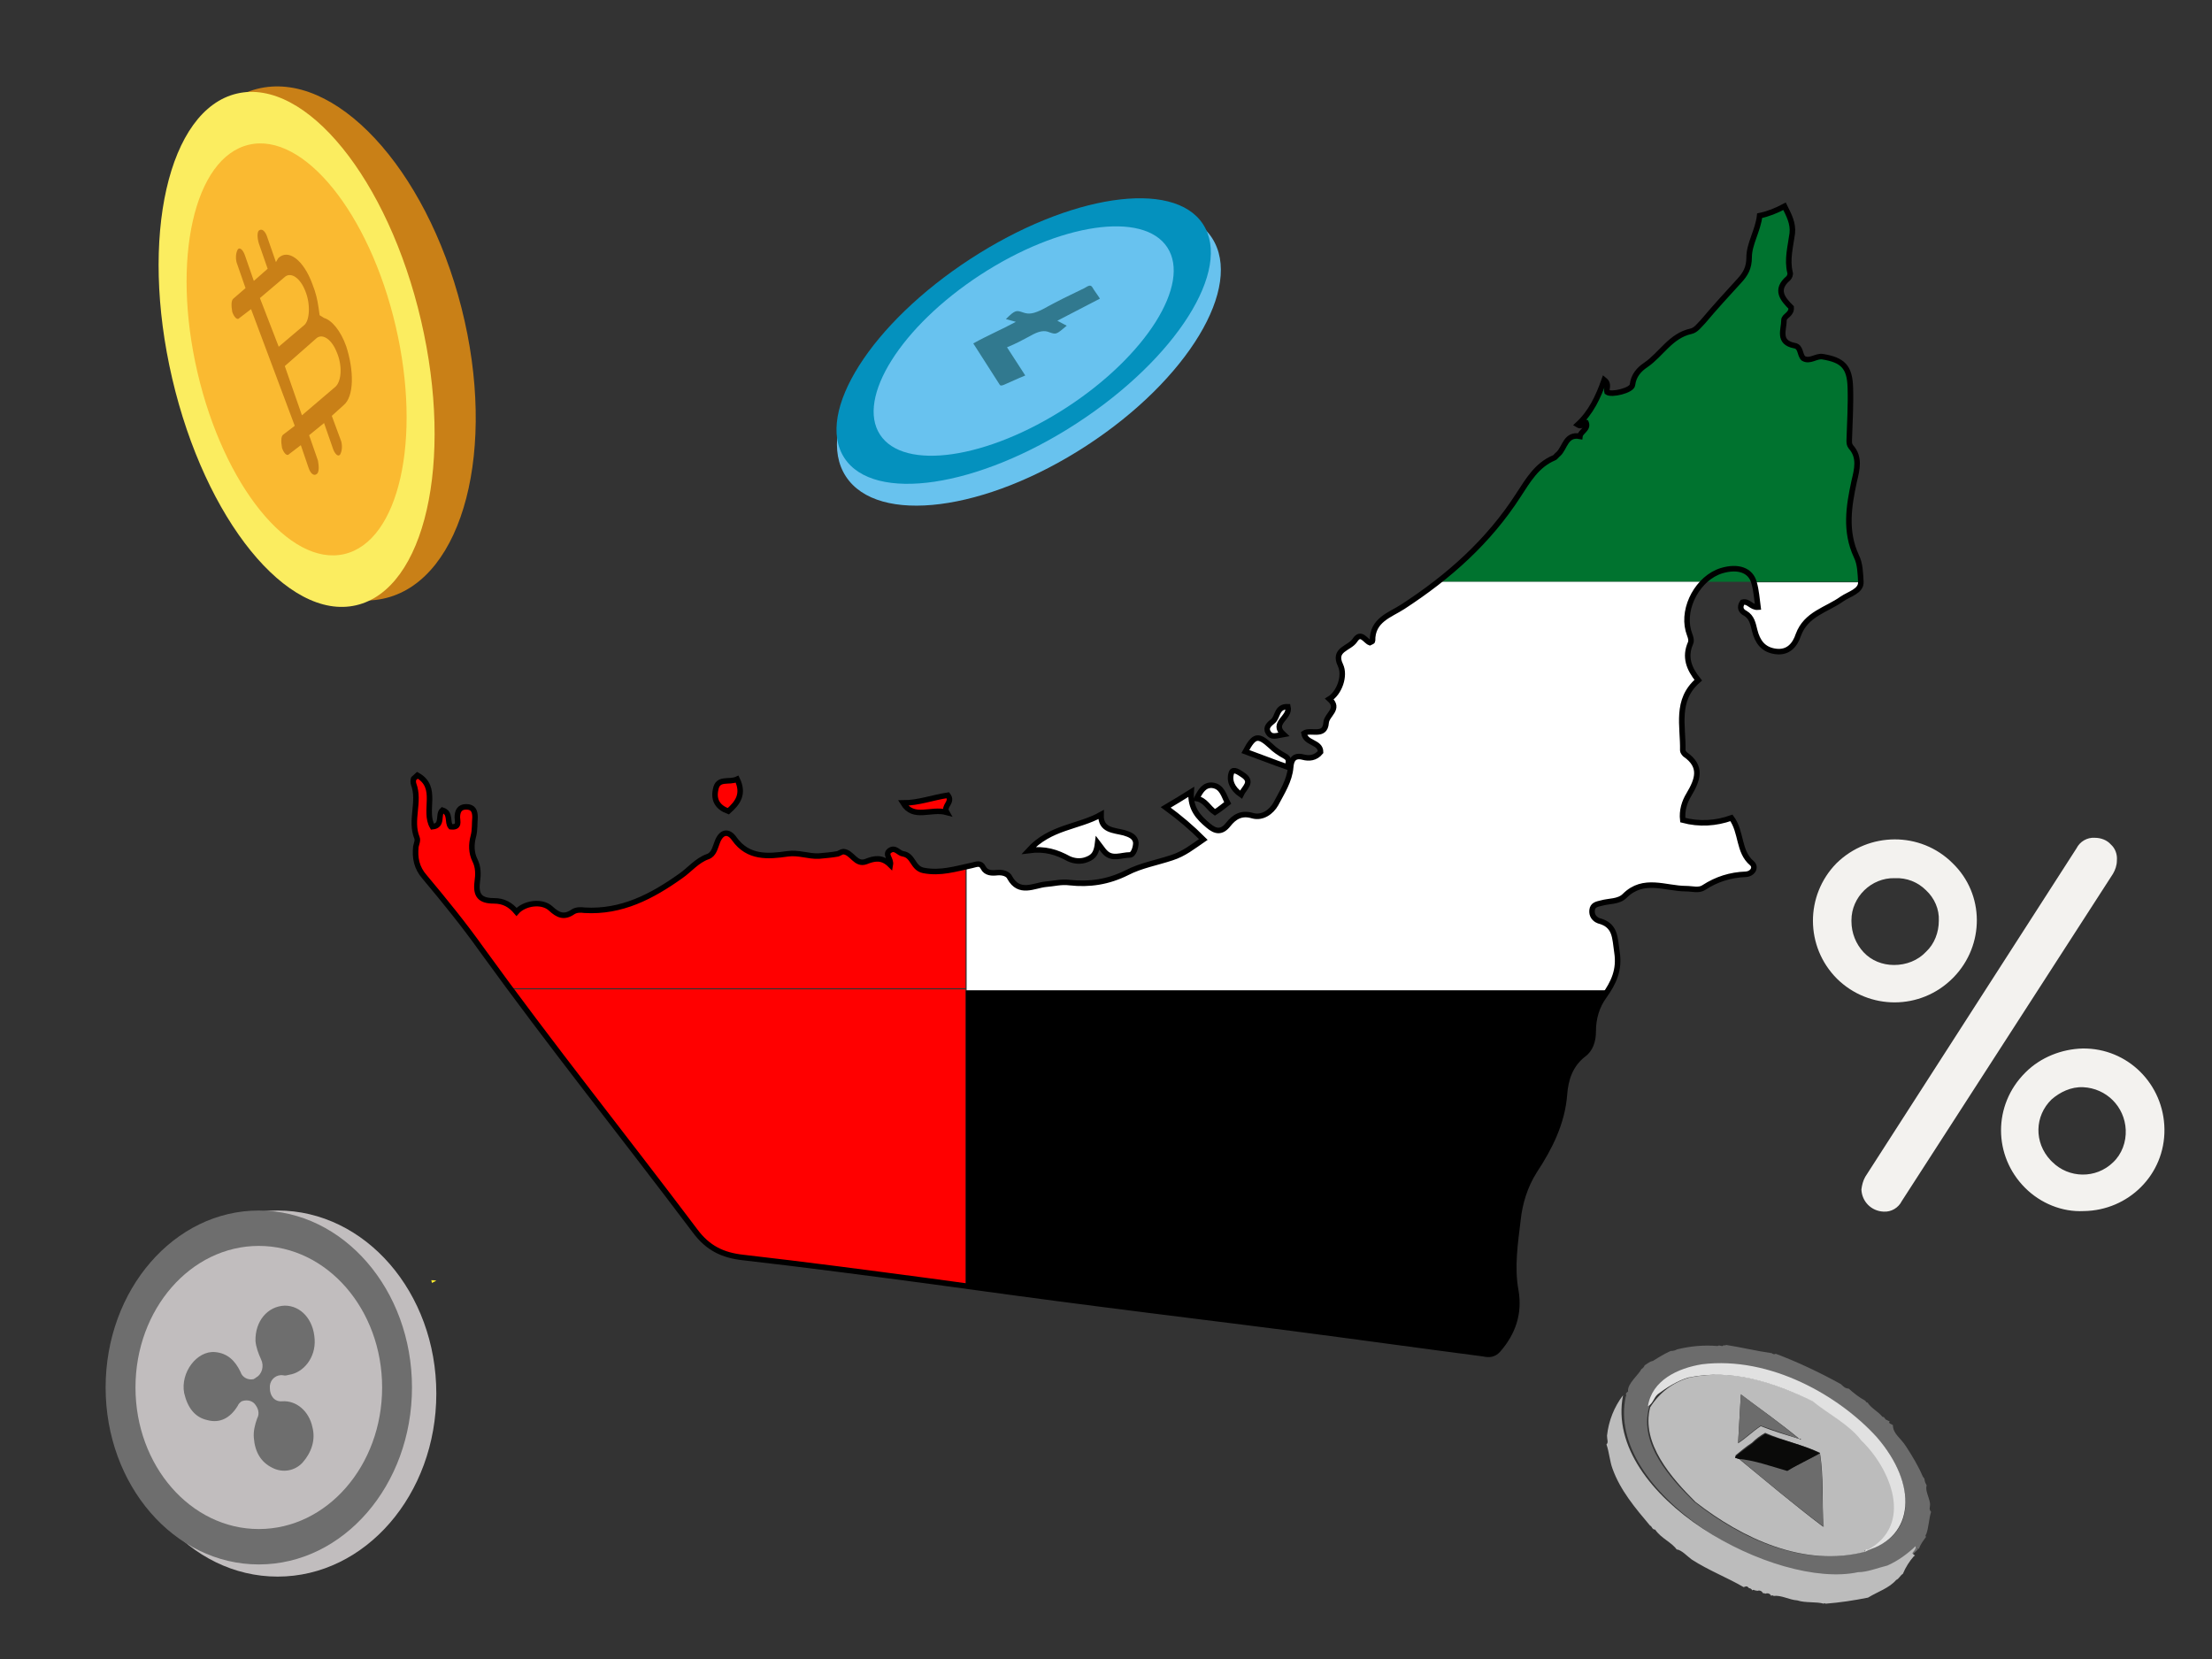 <?xml version="1.0" encoding="UTF-8"?>
<svg xmlns="http://www.w3.org/2000/svg" xmlns:xlink="http://www.w3.org/1999/xlink" version="1.1" id="Layer_1" x="0px" y="0px" viewBox="0 0 400 300" style="enable-background:new 0 0 400 300;" xml:space="preserve">
<rect x="0" y="0" width="400" height="300" fill="#333333" stroke="none"/>
<style type="text/css">
	.st0{fill:#F3F2EF;}
	.st1{fill:#C98017;}
	.st2{fill:#FBED60;}
	.st3{fill:#FABA31;}
	.st4{fill:#68C2EE;}
	.st5{fill:#0491BE;}
	.st6{fill:#68C2EF;}
	.st7{fill:#31798F;}
	.st8{fill:#C1BDBE;}
	.st9{fill:#6E6E6E;}
	.st10{fill:#6C6C6C;}
	.st11{fill:#BCBCBC;}
	.st12{fill:#E1E1E1;}
	.st13{fill:#0A0A09;}
	.st14{fill:#FFEC2D;}
	.st15{fill:#00732F;}
	.st16{fill:#FFFFFF;}
	.st17{fill:#FF0000;}
	.st18{fill:none;stroke:#000000;stroke-miterlimit:10;}
</style>
<path class="st0" d="M353.1,156.1c5.8,5.6,5.8,14.8,0.2,20.6l0,0l-0.2,0.2c-5.8,5.8-15.1,5.8-20.9,0.1c-5.8-5.8-5.8-15.1-0.1-20.9  C337.9,150.4,347.3,150.3,353.1,156.1L353.1,156.1z M348.3,172.1c1.5-1.4,2.3-3.5,2.3-5.6c0.1-2.1-0.8-4.1-2.3-5.5  c-1.5-1.5-3.5-2.3-5.7-2.2c-4.2-0.1-7.8,3.4-7.8,7.6v0.2c0,2.1,0.8,4.1,2.2,5.6s3.4,2.3,5.5,2.3  C344.7,174.5,346.8,173.7,348.3,172.1z M382.1,158l-38.2,59.2c-0.6,1.2-1.9,2-3.3,1.9c-2.2-0.1-3.9-1.8-4-4c0.1-0.8,0.3-1.6,0.7-2.3  l38.2-59.4c0.6-1.2,1.9-2,3.3-1.9c1.1,0,2.2,0.4,2.9,1.2c0.8,0.7,1.2,1.8,1.1,2.9C382.8,156.5,382.5,157.3,382.1,158L382.1,158z   M366.2,214.8c-5.8-5.8-5.8-15,0-20.8l0.1-0.1c2.7-2.7,6.5-4.2,10.3-4.3c8.2-0.1,14.7,6.5,14.8,14.6c0.1,8.2-6.5,14.7-14.6,14.8  C372.9,219.2,369,217.6,366.2,214.8z M371,198.8c-3.1,3-3.2,7.8-0.2,11l0.1,0.1l0.2,0.2c3,3,7.9,3.1,11,0.1c1.6-1.5,2.4-3.7,2.3-5.9  c-0.2-4.2-3.5-7.5-7.7-7.7C374.5,196.5,372.5,197.5,371,198.8L371,198.8z"></path>
<g>
	
		<ellipse transform="matrix(0.969 -0.246 0.246 0.969 -13.509 16.247)" class="st1" cx="58.2" cy="62.1" rx="26.1" ry="47.5"></ellipse>
	<ellipse transform="matrix(0.974 -0.227 0.227 0.974 -12.918 13.793)" class="st2" cx="53.6" cy="63.2" rx="23.1" ry="47.5"></ellipse>
	<ellipse transform="matrix(0.974 -0.227 0.227 0.974 -12.918 13.793)" class="st3" cx="53.6" cy="63.2" rx="18.4" ry="38"></ellipse>
	<path class="st1" d="M62.1,73.3c2-1.6,1.9-6.4,0.5-10.7c-1-2.8-2.6-4.7-4-5.1L57.8,57l-0.2-1.4c-0.2-1.4-0.5-2.7-1.1-4.2   c-1.6-4.4-4.4-6.5-6.2-4.7l-0.4,0.7l-1.6-4.6c-0.3-0.9-0.9-1.6-1.5-1.1C46.5,42,46.5,43,46.8,44l1.6,4.6l-2.5,2.2l-1.6-4.6   c-0.3-0.9-0.9-1.6-1.3-1.1c-0.4,0.7-0.4,1.7-0.2,2.4l1.6,4.6L42.2,54c-0.4,0.3-0.4,1.3-0.2,2.4c0.3,0.9,0.9,1.6,1.3,1.1l2.1-1.6   L53.3,77l-2.1,1.6c-0.4,0.3-0.4,1.3-0.2,2.4c0.3,0.9,0.9,1.6,1.3,1.1l2.1-1.6l1.4,4.1c0.3,0.9,0.9,1.6,1.5,1.1   c0.4-0.3,0.4-1.3,0.2-2.4l-1.6-4.6l2.7-2.2l1.6,4.6c0.3,0.9,0.9,1.6,1.3,1.1c0.4-0.7,0.4-1.7,0.2-2.4L60,75.2L62.1,73.3z M47,53.9   l4.6-3.9c1.1-0.8,2.7,0.3,3.6,2.6c1,2.4,0.8,5.4-0.2,6.2l-4.6,3.9L47,53.9z M54.6,75.1l-3.1-8.9l5.8-5.1c1.1-0.8,2.7,0.3,3.6,2.6   c1,2.3,0.9,5.1-0.2,6.2L54.6,75.1z"></path>
</g>
<g>
	<ellipse transform="matrix(0.838 -0.546 0.546 0.838 -5.082 112.001)" class="st4" cx="186" cy="64.6" rx="39.5" ry="19.1"></ellipse>
	
		<ellipse transform="matrix(0.838 -0.546 0.546 0.838 -3.689 111.033)" class="st5" cx="185.1" cy="61.7" rx="38.7" ry="17.7"></ellipse>
	<ellipse transform="matrix(0.838 -0.546 0.546 0.838 -3.689 111.033)" class="st6" cx="185.1" cy="61.7" rx="31" ry="14.3"></ellipse>
	<path class="st7" d="M191.2,58l7.7-4c-0.5-0.8-1-1.4-1.4-2.1c-0.3-0.4-0.6-0.3-1.4,0.2c-2.5,1.2-5,2.4-7.5,3.8   c-1.6,0.8-2.5,1-3.6,0.6c-1.2-0.4-1.4-0.5-3.1,1.2l1.8,0.5c-2.6,1.4-5.2,2.5-7.7,3.9l4.8,7.5c0.1,0.1,0.2,0.2,0.7,0   c1.2-0.5,2.4-1.1,3.9-1.7l-3.3-5.1c1.5-0.6,2.8-1.3,4.1-2c1.7-1,2.7-1.1,3.6-0.7c1.2,0.4,1.2,0.4,3.1-1.2L191.2,58z"></path>
</g>
<g>
	<ellipse class="st8" cx="50.2" cy="252" rx="28.7" ry="33.1"></ellipse>
	<ellipse class="st9" cx="46.8" cy="250.9" rx="27.7" ry="32"></ellipse>
	<ellipse class="st8" cx="46.8" cy="250.9" rx="22.3" ry="25.6"></ellipse>
	<path class="st9" d="M51.5,236.1c2.9,0,5.2,2.5,5.4,6.1c0.2,3.3-2,6-4.6,6.4c-0.4,0.1-0.7,0.2-1.1,0.1c-1.2-0.2-2.3,0.7-2.4,1.9   v0.4c0,1.5,0.9,2.5,2.2,2.4c2.6-0.2,4.9,1.8,5.5,4.7c0.6,2.3-0.2,4.6-1.8,6.4c-1.4,1.5-3.6,1.9-5.5,0.9c-2-1-3.1-2.8-3.3-5.4   c-0.1-1.2,0.2-2.4,0.6-3.5c0.5-0.9,0.2-1.9-0.5-2.7c-0.6-0.6-1.5-0.7-2.3-0.4c-0.3,0.2-0.6,0.5-0.7,0.8c-1.4,2.3-3.3,3.2-5.5,2.6   c-2.3-0.5-3.6-2.3-4.2-4.9c-0.7-3.7,2.3-7.7,5.6-7.4c2.2,0.2,3.6,1.5,4.6,3.6c0.3,1,1.4,1.5,2.3,1.3c0.1,0,0.1,0,0.2-0.1   c0.2-0.1,0.2-0.1,0.3-0.2c1.1-0.6,1.5-2.1,0.9-3.3c-0.5-1.1-0.9-2.2-1-3.3C46.1,238.9,48.4,236.2,51.5,236.1z"></path>
</g>
<g>
	<path class="st10" d="M344.7,261.6c1.1,1.7,2.2,3.5,3,5.4l0.3,0.4c0,0.2,0.1,0.7,0.3,1l0.1,0.2c-0.3,0.9,0.4,2,0.6,3.2   c0.1,0.7-0.3,1,0.2,1.6c-0.4,1.2-0.4,2.8-0.9,4.1c-0.1,0-0.1,0.1-0.1,0.3l0.1,0.1c-0.5,0.7-1,1.3-1.3,2.2c0,0-0.4-0.2-0.2,0.1   c-1.5,1.5-3.2,2.7-5.1,3.5c-1.6,0.2-3.4,1.2-5.3,1.2c-16.2,2.9-46.2-15.2-42.4-32.4c0.2-0.1-0.1-0.4,0.1-0.6   c0.2-0.3,0.4-0.2,0.3-0.4c-0.1-1.3,2-3,2.4-3.9c0.3-0.2,0.5-0.4,0.6-0.7c0.5-0.3,0.9-0.7,1.5-0.8c1.1-0.7,2.1-1.3,3.2-1.8   c0.5,0,0.8-0.1,1.2-0.3c2.5-0.6,4.8-0.8,7.3-0.6c0.4-0.3,0.9,0.3,1.1-0.2c0,0.1,0.1,0.1,0.3,0.1l0.1-0.1c2.6,0.4,5.5,1.1,8.3,1.5   c0.1,0.1,0.4,0.3,0.7,0.1c4,1.5,8,3.4,11.8,5.5c0.4,0.4,0.8,0.8,1.4,0.8c0.9,0.8,1.9,1.6,3,2.2c0.1,0.1,0.2,0.4,0.4,0.3   c0.6,1,2,1.7,2.7,2.6c0.5,0,0.4,0.6,0.9,0.6c0.1,0.2,0.2,0.1,0.4,0.2c-0.3,0.4,0.3,0.5,0.6,0.7C342.3,259.3,343.7,260,344.7,261.6z    M337.5,280.4c10.7-3.2,7.5-14.3,2-20.3c-13.8-15.3-38.8-18-41.3-5.6c-1.8,6.6,3.7,12.7,8.2,17.1c8.5,6.7,19.8,11.9,30.7,9   L337.5,280.4z"></path>
	<path class="st11" d="M337.3,280.6c-11.1,2.9-22.2-2.4-30.7-9c-4.3-4.3-9.9-10.6-8.2-17.1c1.7-2.7,4.1-4.5,7.1-5.4   c8.6-1.7,15.5,1.1,22.5,4.3c2.8,2.3,6.5,4.1,8.8,7.1c5.7,5.2,9.4,15.6,0.9,19.9C337.5,280.2,337,280.3,337.3,280.6z M325.4,260.2   C325.6,260.5,325.9,260,325.4,260.2c-3.4-2.8-6.9-5.3-10.6-8l-0.5,8.8c1.4-0.9,2.7-2.2,4.1-3.1C320.7,258.8,323,259.5,325.4,260.2z    M329.1,262.7c-3-1.4-6.7-2.2-9.9-3.6c-0.9,0.5-1.7,1.1-2.4,1.8c-1.1,0.7-2,1.5-3,2.3c0,0.2,0.4,0.2,0.4,0.4   c5,4.1,10.2,8.5,15.5,12.5C329.5,271.7,329.8,267,329.1,262.7z"></path>
	<path class="st11" d="M346.3,281.3l-0.2,0.1c-0.8,0.9-1.5,2-2,3.2c-0.5,0.3-0.7,0.9-1.2,1.1c-1.3,1.5-3.3,2.1-5.1,3.2   c-2.5,0.5-5.1,0.9-7.7,1.1c-0.1-0.1-0.1-0.1-0.2-0.1l-0.1,0.1c-1.3-0.4-3.3-0.1-4.8-0.6c-1.5-0.1-2.9-1-4.3-0.8   c0-0.1-0.1-0.1-0.3-0.1l-0.1,0.1c-0.2-0.4-0.6-0.6-1.1-0.4c-0.1-0.1-0.1-0.1-0.4-0.1c-0.2-0.4-0.6-0.6-1.1-0.4   c0-0.1-0.1-0.1-0.4-0.1c0-0.1-0.1-0.1-0.3-0.1l-0.1,0.1c-0.2-0.3-0.4-0.4-0.6-0.4l0,0c-0.4-0.4-0.4-0.4-1-0.2c-2.9-1.7-6.3-3-9.4-5   c-0.7-0.5-1.9-1.8-2.7-1.8c-0.9-1.3-2.8-2-3.9-3.6c-0.6,0-0.6-0.7-0.9-0.7c-2.7-3.2-5.4-6.4-6.8-10.3c-0.5-1.3-0.6-3-1.1-4.4   c0.4-0.4,0.1-0.8,0.1-1.6c0.3-2.7,1.3-5.2,2.9-7.3c-3.6,18.4,27.8,35.2,42.5,32c1.7,0,3.6-0.8,5.3-1.2c2-0.9,3.6-2.1,5.1-3.5   c0.1,0.6-0.4,0.9-0.6,1.3L346.3,281.3z"></path>
	<path class="st12" d="M337.5,280.4c8.8-4.6,4.3-14.9-0.9-19.9c-2.3-3-6-4.8-8.8-7.1c-7.3-3.5-14.6-5.9-22.5-4.3   c-2,0.6-3.9,1.8-5.5,3c-0.8,0.7-0.8,1.6-1.8,2.2c0.7-4.7,5.4-6.9,9.8-7.6c12.3-1.5,24.8,5.7,31.6,13.2   C346.8,268.4,346.3,277.9,337.5,280.4z"></path>
	<path class="st12" d="M337.3,280.6c-0.1-0.1,0-0.2,0.1-0.4c0.1-0.1,0.2,0,0.4,0.1L337.3,280.6z"></path>
	<path class="st10" d="M329.1,262.8c0.6,4.2,0.3,8.8,0.7,13.3c-5.2-3.9-10.4-8.2-15.5-12.5c2.7,0.1,6.2,1.4,9,2.2   C325.2,264.9,327.1,263.8,329.1,262.8z"></path>
	<path class="st13" d="M329.1,262.8c-1.9,1.1-3.8,1.9-5.9,3.2c-2.8-0.8-6.1-2-9-2.2c-0.1-0.2-0.6,0-0.4-0.4c0.9-0.8,2-1.5,3-2.3   c0.8-0.7,1.6-1.3,2.4-1.8C322.4,260.5,326.2,261.3,329.1,262.8z"></path>
	<path class="st10" d="M325.3,260.2l-6.9-2.4c-1.3,0.8-2.6,2.1-4.1,3.1l0.5-8.8C318.4,254.9,322,257.4,325.3,260.2z"></path>
</g>
<path class="st14" d="M78,231.5c0,0.2,0.1,0.3,0.1,0.5l0.8-0.4C78.6,231.5,78.3,231.5,78,231.5z"></path>
<g>
	<path class="st15" d="M311.6,103.1c-1.3,0.4-2.4,1.1-3.3,2.1h9.2C316.8,103.1,314.5,102.3,311.6,103.1z"></path>
	<path class="st15" d="M311.6,103.1c2.9-0.9,5.2-0.1,5.9,2.1h19.1l0,0c-0.1-1.5-0.1-3.1-0.8-4.6c-2.1-4.5-1.4-9-0.4-13.6   c0.5-2.1,1.1-4.3-0.6-6.2c-0.3-0.3-0.3-0.7-0.3-1.2c0.1-3.2,0.3-6.3,0.2-9.5c-0.1-3.8-1.4-5-5-5.6c-1.2-0.2-2.3,1-3.5,0.3   c-0.6-0.7-0.3-2.1-1.6-2.3c-3.1-0.5-1.9-2.8-1.9-4.6c0-0.8,1.4-1.1,1.3-2.3c-1.5-1.5-3-3.2-0.5-5.3c0.2-0.2,0.4-0.7,0.3-1   c-0.6-2.4,0.1-4.7,0.4-7.1c0.2-1.8-0.6-3.3-1.4-4.9c-1.5,0.9-2.9,1.4-4.5,1.7c-0.3,2.7-1.8,5-1.9,7.5c0,1.9-0.7,3-1.8,4.3   c-2.2,2.4-4.4,4.8-6.5,7.3c-0.6,0.7-1.2,1.7-2.2,1.8c-3.7,0.7-5.4,4.1-8.2,6.1c-1.1,0.8-2.2,1.9-2.4,3.6c-0.1,1-3.8,2-4.6,1.3   c-0.3-0.7,0.4-1.5-0.5-2.2c-1.1,3.1-2.4,5.9-4.8,8.1c1.1,0.6,0.9-0.7,1.5-0.4c0.5,1.2-0.9,1.6-1.1,2.5c-2.6-0.5-2.6,2.1-3.9,3.2   c-0.3,0.2-0.5,0.6-0.8,0.7c-3.1,1.3-4.7,4.1-6.4,6.7c-4,6.1-9,11.3-14.7,15.7h48.2C309.2,104.3,310.3,103.5,311.6,103.1z"></path>
	<path class="st16" d="M317.4,105.4c0.4,1.4,0.4,2.9,0.7,4.4c-1.2,0.1-1.7-1.2-2.8-0.9c-0.6,0.8-0.3,1.5,0.5,2   c1.2,0.7,1.5,1.9,1.7,3.1c0.5,2,1.5,3.6,3.8,3.8c2.3,0.3,3.4-1.2,4.1-3c1.3-3.8,5.1-4.5,7.9-6.5c1.3-0.9,3.4-1.4,3.4-3h-19.1   C317.4,105.3,317.4,105.3,317.4,105.4z"></path>
	<path class="st16" d="M248.3,115.8c0,0.1-0.3,0.2-0.5,0.3c-0.9-0.3-1.7-2-2.7-0.4c-0.9,1.4-3.9,1.6-2.6,4.5c0.9,1.9-0.3,5-2,6.1   c2.1,1.7-0.5,2.8-0.6,4.3c-0.2,2.7-2.8,1.1-4,1.9c0.2,1.9,2.9,1.5,3,3.4c-0.9,1.1-2,1.1-3.2,0.9c-1.6-0.4-2.1,0.5-2.2,1.8   c-0.2,2.5-1.6,4.6-2.7,6.7c-0.8,1.4-2.4,2.6-4.2,2.1c-2-0.6-3.3,0.2-4.4,1.6c-1.2,1.5-2.3,1.3-3.6,0.2c-1.8-1.5-3.3-3.1-3.1-6.1   c-1.6,1-2.9,1.8-4.6,2.8c2.6,1.8,4.7,3.7,6.8,5.8c-1.9,1.3-3.5,2.5-5.7,3.3c-2.7,0.9-5.7,1.4-8.1,2.7c-3.4,1.7-6.8,2.2-10.4,1.8   c-1.5-0.2-2.9,0.2-4.3,0.3c-2.1,0.2-4.8,1.9-6.5-1.2c-0.4-0.7-1.4-0.9-2.3-0.9c-0.9,0.1-2,0.1-2.5-0.9c-0.6-1.1-1.2-0.6-2.1-0.4   c-0.3,0.1-0.7,0.1-1,0.2v22.5H291c1.3-2.1,2.1-4.2,1.7-7c-0.4-2.6-0.2-4.8-3.3-5.7c-0.8-0.2-1.3-0.9-1.2-1.9c0.2-1,0.9-1.1,1.7-1.3   c1.4-0.3,3.1-0.2,4.2-1.3c3.4-3.4,7.4-1.3,11.1-1.3c1.1,0,2.3,0.3,3.2-0.2c2.4-1.5,4.9-2.3,7.6-2.4c1.3-0.1,1.9-1.3,1.1-2   c-2.5-2.2-1.8-5.6-3.7-8.2c-2.8,1-5.8,1.2-8.8,0.4c-0.3-1.7,0.3-3.3,1.1-4.6c1.6-2.7,2.5-5.1-0.7-7.3c-0.2-0.1-0.4-0.4-0.4-0.7   c0.1-4.4-1.3-9.1,2.8-12.7c-1.7-2.1-2.4-4.2-1.4-6.7c0.3-0.7-0.2-1.5-0.4-2.3c-0.8-3,0.4-6.5,2.6-8.7h-48.1c-2,1.6-4.1,3-6.3,4.4   C251.5,111.2,248.1,112,248.3,115.8z"></path>
	<path d="M174.6,232.4c8.2,1.1,16.3,2.2,24.5,3.3c11.6,1.5,23.2,2.9,34.8,4.4c11.5,1.5,23,3.1,34.5,4.6c0.9,0.1,1.7,0.2,2.6-0.7   c2.7-3.1,3.9-6.6,3.2-10.7c-0.8-4.3-0.1-8.7,0.4-12.9c0.3-2.9,1.2-6,3-8.8c2.7-4.2,5-8.6,5.4-13.8c0.2-2.7,1-5.3,3.4-7.2   c1.2-1,1.8-2.5,1.8-4.2c0-2.3,0.7-4.6,2-6.4c0.2-0.3,0.4-0.6,0.6-0.9H174.6V232.4z"></path>
	<g>
		<path class="st17" d="M174.6,156.5c-2.5,0.5-4.9,1.2-7.6,0.7c-2-0.4-1.8-2.8-3.7-3c-0.8-0.1-1.4-1.3-2.4-0.6    c-1,0.7,0.3,1.5,0.1,2.6c-1.4-1.5-2.9-1.1-4.4-0.6c-1.9,0.7-2.6-1.6-4.1-1.8c-0.3,0-0.6,0.3-1,0.4c-1.1,0.3-2.2,0.3-3.4,0.4    c-1.9,0.1-3.8-0.7-5.7-0.4c-3.5,0.5-7.1,0.8-9.6-2.7c-1.1-1.5-2.4-1.3-3.1,0.6c-0.4,1-0.5,2.2-1.7,2.6c-2,0.7-3.3,2.3-4.9,3.5    c-5.3,3.7-10.7,6.7-17.4,6.2c-0.7,0-1.4-0.1-2.1,0.3c-1.5,1-2.7,0.5-4-0.6c-1.6-1.4-4.8-1-6.2,0.6c-1.1-1.3-2.4-2-4.1-2    c-2.5,0-3.2-0.9-3-3.4c0.1-1.3,0.2-2.6-0.4-3.9c-0.7-1.4-0.7-2.8-0.3-4.4c0.3-1.1,0.2-2.3,0.3-3.4s-0.3-1.9-1.6-1.9    c-1.3,0-1.6,0.8-1.6,1.9c0,0.8,0.5,2-1.2,1.7c-0.7-0.8,0.1-2.5-1.5-3c-0.9,0.9,0.2,2.9-1.8,3c-1.8-2.9,1.1-7.1-2.7-9.3    c-0.2,0.2-0.4,0.4-0.5,0.6c-0.1,0.3-0.1,0.7,0,1c1.1,3.2-0.8,6.5,0.6,9.7c0.2,0.4-0.1,1-0.2,1.6c-0.2,2.1,0.2,3.8,1.6,5.5    c3.6,4.2,7,8.6,10.3,13.1c1.8,2.4,3.5,4.8,5.3,7.2h82L174.6,156.5L174.6,156.5z"></path>
		<path class="st17" d="M125.9,222.5c2.3,3.1,5,4.4,8.7,4.8c11.3,1.3,22.7,2.8,34,4.3c2,0.3,4,0.5,6,0.8v-53.5h-82    C103.5,193.6,114.9,207.9,125.9,222.5z"></path>
	</g>
	<path class="st16" d="M193.3,155.2c0.8,0.4,2,0.7,3.3,0.1c1.2-0.5,1.6-1.4,1.9-3c0.7,0.9,1,1.3,1.3,1.7c1.3,1.4,3,0.6,4.5,0.5   c0.7,0,1.1-1.4,1.1-2.2c-0.1-1.1-1.1-1.5-2.1-1.8c-1.9-0.5-4.3-0.4-4.2-3.3c-4.1,2.3-9.2,2.3-13.1,6.5   C189,153.4,191.1,154.1,193.3,155.2z"></path>
	<path class="st16" d="M232.3,136.7c-0.9-0.5-1.8-1.1-2.5-1.8c-2.3-2.2-3-2-4.6,1c2.5,0.9,5.1,1.9,7.6,2.8   C233,138,233.3,137.3,232.3,136.7z"></path>
	<path class="st17" d="M131.6,146.7c1.7-1.5,2.9-3.1,1.6-5.8c-1.4,0.7-3.5-0.4-3.9,1.9C129,144.7,129.8,146,131.6,146.7z"></path>
	<path class="st17" d="M171.2,146.9c-0.7-1.2,1.2-1.8,0.2-3.2c-2.7,0.5-5.3,1.4-8.1,1.4C165.1,148.3,168.2,146.1,171.2,146.9z"></path>
	<path class="st16" d="M219.7,146.9c0.8-0.6,1.5-1.1,2.3-1.7c-0.8-1.3-1-3-2.7-3.2c-1.4-0.1-2.2,1-2.8,2.4   C218,144.7,218.5,146.1,219.7,146.9z"></path>
	<path class="st16" d="M232.1,132.9c-2.3-2.1,1.3-3,0.8-5c-2.1-0.1-1.8,1.9-2.7,2.7c-0.6,0.5-1.3,1.1-0.9,2   C229.8,133.6,230.9,133.1,232.1,132.9z"></path>
	<path class="st16" d="M224.4,143.7c0.5-1.3,2.3-2.3,0.3-3.6c-0.6-0.4-1.7-1.2-2-0.4C222.2,141.1,222.9,142.6,224.4,143.7z"></path>
	<g>
		<path class="st18" d="M75.5,140.2c3.9,2.2,1,6.4,2.7,9.3c2-0.2,0.9-2.2,1.8-3c1.6,0.5,0.8,2.2,1.5,3c1.7,0.2,1.2-1,1.2-1.7    c0-1.1,0.4-1.9,1.6-1.9c1.3,0,1.6,0.8,1.6,1.9c-0.1,1.1,0,2.3-0.3,3.4c-0.4,1.5-0.4,3,0.3,4.4c0.6,1.2,0.6,2.5,0.4,3.9    c-0.3,2.4,0.5,3.4,3,3.4c1.8,0,3,0.7,4.1,2c1.4-1.6,4.6-2.1,6.2-0.6c1.3,1.2,2.4,1.7,4,0.6c0.6-0.4,1.4-0.4,2.1-0.3    c6.7,0.4,12.2-2.5,17.4-6.2c1.6-1.1,2.9-2.8,4.9-3.5c1.1-0.4,1.3-1.6,1.7-2.6c0.7-1.9,2-2.2,3.1-0.6c2.5,3.5,6.1,3.2,9.6,2.7    c2-0.3,3.8,0.5,5.7,0.4c1.1-0.1,2.3-0.2,3.4-0.4c0.3-0.1,0.7-0.4,1-0.4c1.6,0.1,2.2,2.5,4.1,1.8c1.5-0.6,2.9-0.9,4.4,0.6    c0.2-1.1-1.1-1.9-0.1-2.6c1-0.7,1.6,0.5,2.4,0.6c1.9,0.3,1.7,2.6,3.7,3c3.1,0.6,5.8-0.3,8.7-0.9c0.9-0.2,1.6-0.6,2.1,0.4    s1.6,1,2.5,0.9c1-0.1,2,0.2,2.3,0.9c1.7,3.1,4.4,1.4,6.5,1.2c1.4-0.1,2.8-0.5,4.3-0.3c3.6,0.4,7-0.1,10.4-1.8    c2.5-1.3,5.4-1.8,8.1-2.7c2.2-0.7,3.8-2,5.7-3.3c-2.1-2.1-4.2-3.9-6.8-5.8c1.7-1,3-1.8,4.6-2.8c-0.2,3,1.3,4.6,3.1,6.1    c1.3,1.1,2.4,1.3,3.6-0.2c1.1-1.4,2.4-2.2,4.4-1.6c1.8,0.5,3.4-0.7,4.2-2.1c1.1-2.1,2.5-4.2,2.7-6.7c0.1-1.3,0.6-2.2,2.2-1.8    c1.1,0.3,2.3,0.2,3.2-0.9c0-1.9-2.7-1.5-3-3.4c1.2-0.8,3.8,0.8,4-1.9c0.1-1.5,2.6-2.5,0.6-4.3c1.8-1.1,2.9-4.2,2-6.1    c-1.4-2.9,1.6-3,2.6-4.5c1.1-1.7,1.9,0.1,2.7,0.4c0.2-0.1,0.5-0.2,0.5-0.3c-0.1-3.8,3.2-4.7,5.5-6.2c8.3-5.4,15.5-11.8,20.9-20.2    c1.7-2.6,3.3-5.4,6.4-6.7c0.3-0.1,0.5-0.5,0.8-0.7c1.2-1.1,1.3-3.7,3.9-3.2c0.1-0.9,1.6-1.3,1.1-2.5c-0.7-0.3-0.5,1-1.5,0.4    c2.4-2.2,3.7-5,4.8-8.1c1,0.8,0.3,1.6,0.5,2.2c0.8,0.6,4.5-0.3,4.6-1.3c0.2-1.7,1.2-2.8,2.4-3.6c2.8-1.9,4.5-5.3,8.2-6.1    c0.9-0.2,1.5-1.1,2.2-1.8c2.1-2.5,4.3-4.9,6.5-7.3c1.1-1.2,1.8-2.3,1.8-4.3c0-2.4,1.6-4.8,1.9-7.5c1.5-0.3,3-0.9,4.5-1.7    c0.8,1.6,1.6,3.1,1.4,4.9c-0.3,2.3-1,4.7-0.4,7.1c0.1,0.3-0.1,0.8-0.3,1c-2.5,2.1-1,3.8,0.5,5.3c0.1,1.3-1.3,1.5-1.3,2.3    c0,1.7-1.2,4,1.9,4.6c1.2,0.2,0.9,1.6,1.6,2.3c1.2,0.7,2.3-0.5,3.5-0.3c3.6,0.6,4.9,1.8,5,5.6c0.1,3.1-0.1,6.3-0.2,9.5    c0,0.5,0,0.8,0.3,1.2c1.7,1.9,1.1,4.1,0.6,6.2c-1,4.6-1.7,9.1,0.4,13.6c0.7,1.4,0.7,3.1,0.8,4.6c0.1,1.7-2.1,2.2-3.4,3.1    c-2.8,2-6.5,2.7-7.9,6.5c-0.6,1.8-1.8,3.3-4.1,3c-2.3-0.3-3.3-1.8-3.8-3.8c-0.3-1.2-0.5-2.4-1.7-3.1c-0.8-0.4-1.1-1.1-0.5-2    c1.1-0.3,1.6,1,2.8,0.9c-0.2-1.5-0.3-3-0.7-4.4c-0.6-2.3-2.9-3.1-5.9-2.2c-4.2,1.3-7.1,6.6-6,10.8c0.2,0.8,0.7,1.6,0.4,2.3    c-1.1,2.5-0.3,4.6,1.4,6.7c-4.2,3.6-2.7,8.3-2.8,12.7c0,0.2,0.2,0.5,0.4,0.7c3.2,2.2,2.3,4.6,0.7,7.3c-0.8,1.3-1.3,2.9-1.1,4.6    c3,0.8,6,0.6,8.8-0.4c1.9,2.6,1.2,6.1,3.7,8.2c0.8,0.7,0.2,1.9-1.1,2c-2.8,0.1-5.3,0.9-7.6,2.4c-0.9,0.6-2.1,0.2-3.2,0.2    c-3.7,0-7.7-2.1-11.1,1.3c-1.1,1.1-2.8,0.9-4.2,1.3c-0.8,0.2-1.6,0.3-1.7,1.3c-0.1,0.9,0.4,1.6,1.2,1.9c3.1,0.8,2.9,3.1,3.3,5.7    c0.5,3.2-0.6,5.5-2.3,7.9c-1.4,1.9-2,4.1-2,6.4c0,1.7-0.5,3.3-1.8,4.2c-2.4,1.9-3.2,4.5-3.4,7.2c-0.4,5.2-2.7,9.7-5.4,13.8    c-1.8,2.8-2.7,6-3,8.8c-0.5,4.2-1.2,8.6-0.4,12.9c0.7,4.1-0.5,7.6-3.2,10.7c-0.8,0.9-1.7,0.9-2.6,0.7c-11.5-1.5-23-3.1-34.5-4.6    c-11.6-1.5-23.2-2.9-34.8-4.4c-10.2-1.3-20.4-2.7-30.6-4.1c-11.3-1.5-22.6-3-34-4.3c-3.7-0.4-6.4-1.7-8.7-4.8    c-12.8-17-26.1-33.6-38.6-50.9c-3.2-4.5-6.7-8.8-10.3-13.1c-1.5-1.7-1.8-3.5-1.6-5.5c0.1-0.5,0.4-1.1,0.2-1.6    c-1.3-3.2,0.6-6.5-0.6-9.7c-0.1-0.3-0.1-0.7,0-1C75.1,140.5,75.3,140.4,75.5,140.2z"></path>
		<path class="st18" d="M186,153.8c3.9-4.3,9-4.2,13.1-6.5c-0.1,2.9,2.3,2.8,4.2,3.3c1,0.3,2,0.7,2.1,1.8c0,0.8-0.4,2.2-1.1,2.2    c-1.5,0-3.2,0.9-4.5-0.5c-0.4-0.4-0.6-0.8-1.3-1.7c-0.2,1.7-0.6,2.5-1.9,3c-1.2,0.5-2.4,0.3-3.3-0.1    C191.1,154.1,189,153.4,186,153.8z"></path>
		<path class="st18" d="M225.2,135.9c1.6-3,2.3-3.1,4.6-1c0.7,0.7,1.6,1.3,2.5,1.8c1,0.5,0.7,1.2,0.5,2    C230.2,137.8,227.7,136.8,225.2,135.9z"></path>
		<path class="st18" d="M133.3,140.9c1.3,2.7,0.1,4.3-1.6,5.8c-1.9-0.7-2.7-2-2.3-3.9C129.8,140.5,131.8,141.6,133.3,140.9z"></path>
		<path class="st18" d="M171.2,146.9c-2.9-0.8-6,1.4-7.9-1.7c2.8,0,5.4-1,8.1-1.4C172.4,145.1,170.5,145.7,171.2,146.9z"></path>
		<path class="st18" d="M222,145.2c-0.8,0.6-1.5,1.2-2.3,1.7c-1.2-0.8-1.7-2.2-3.3-2.5c0.7-1.4,1.4-2.5,2.8-2.4    C221,142.2,221.3,143.9,222,145.2z"></path>
		<path class="st18" d="M232.9,127.8c0.5,2-3.1,2.9-0.8,5c-1.2,0.2-2.2,0.7-2.8-0.4c-0.5-0.9,0.3-1.5,0.9-2    C231.1,129.7,230.8,127.7,232.9,127.8z"></path>
		<path class="st18" d="M224.4,143.7c-1.6-1.1-2.2-2.6-1.7-4c0.3-0.8,1.4,0,2,0.4C226.7,141.4,225,142.4,224.4,143.7z"></path>
	</g>
</g>
</svg>
